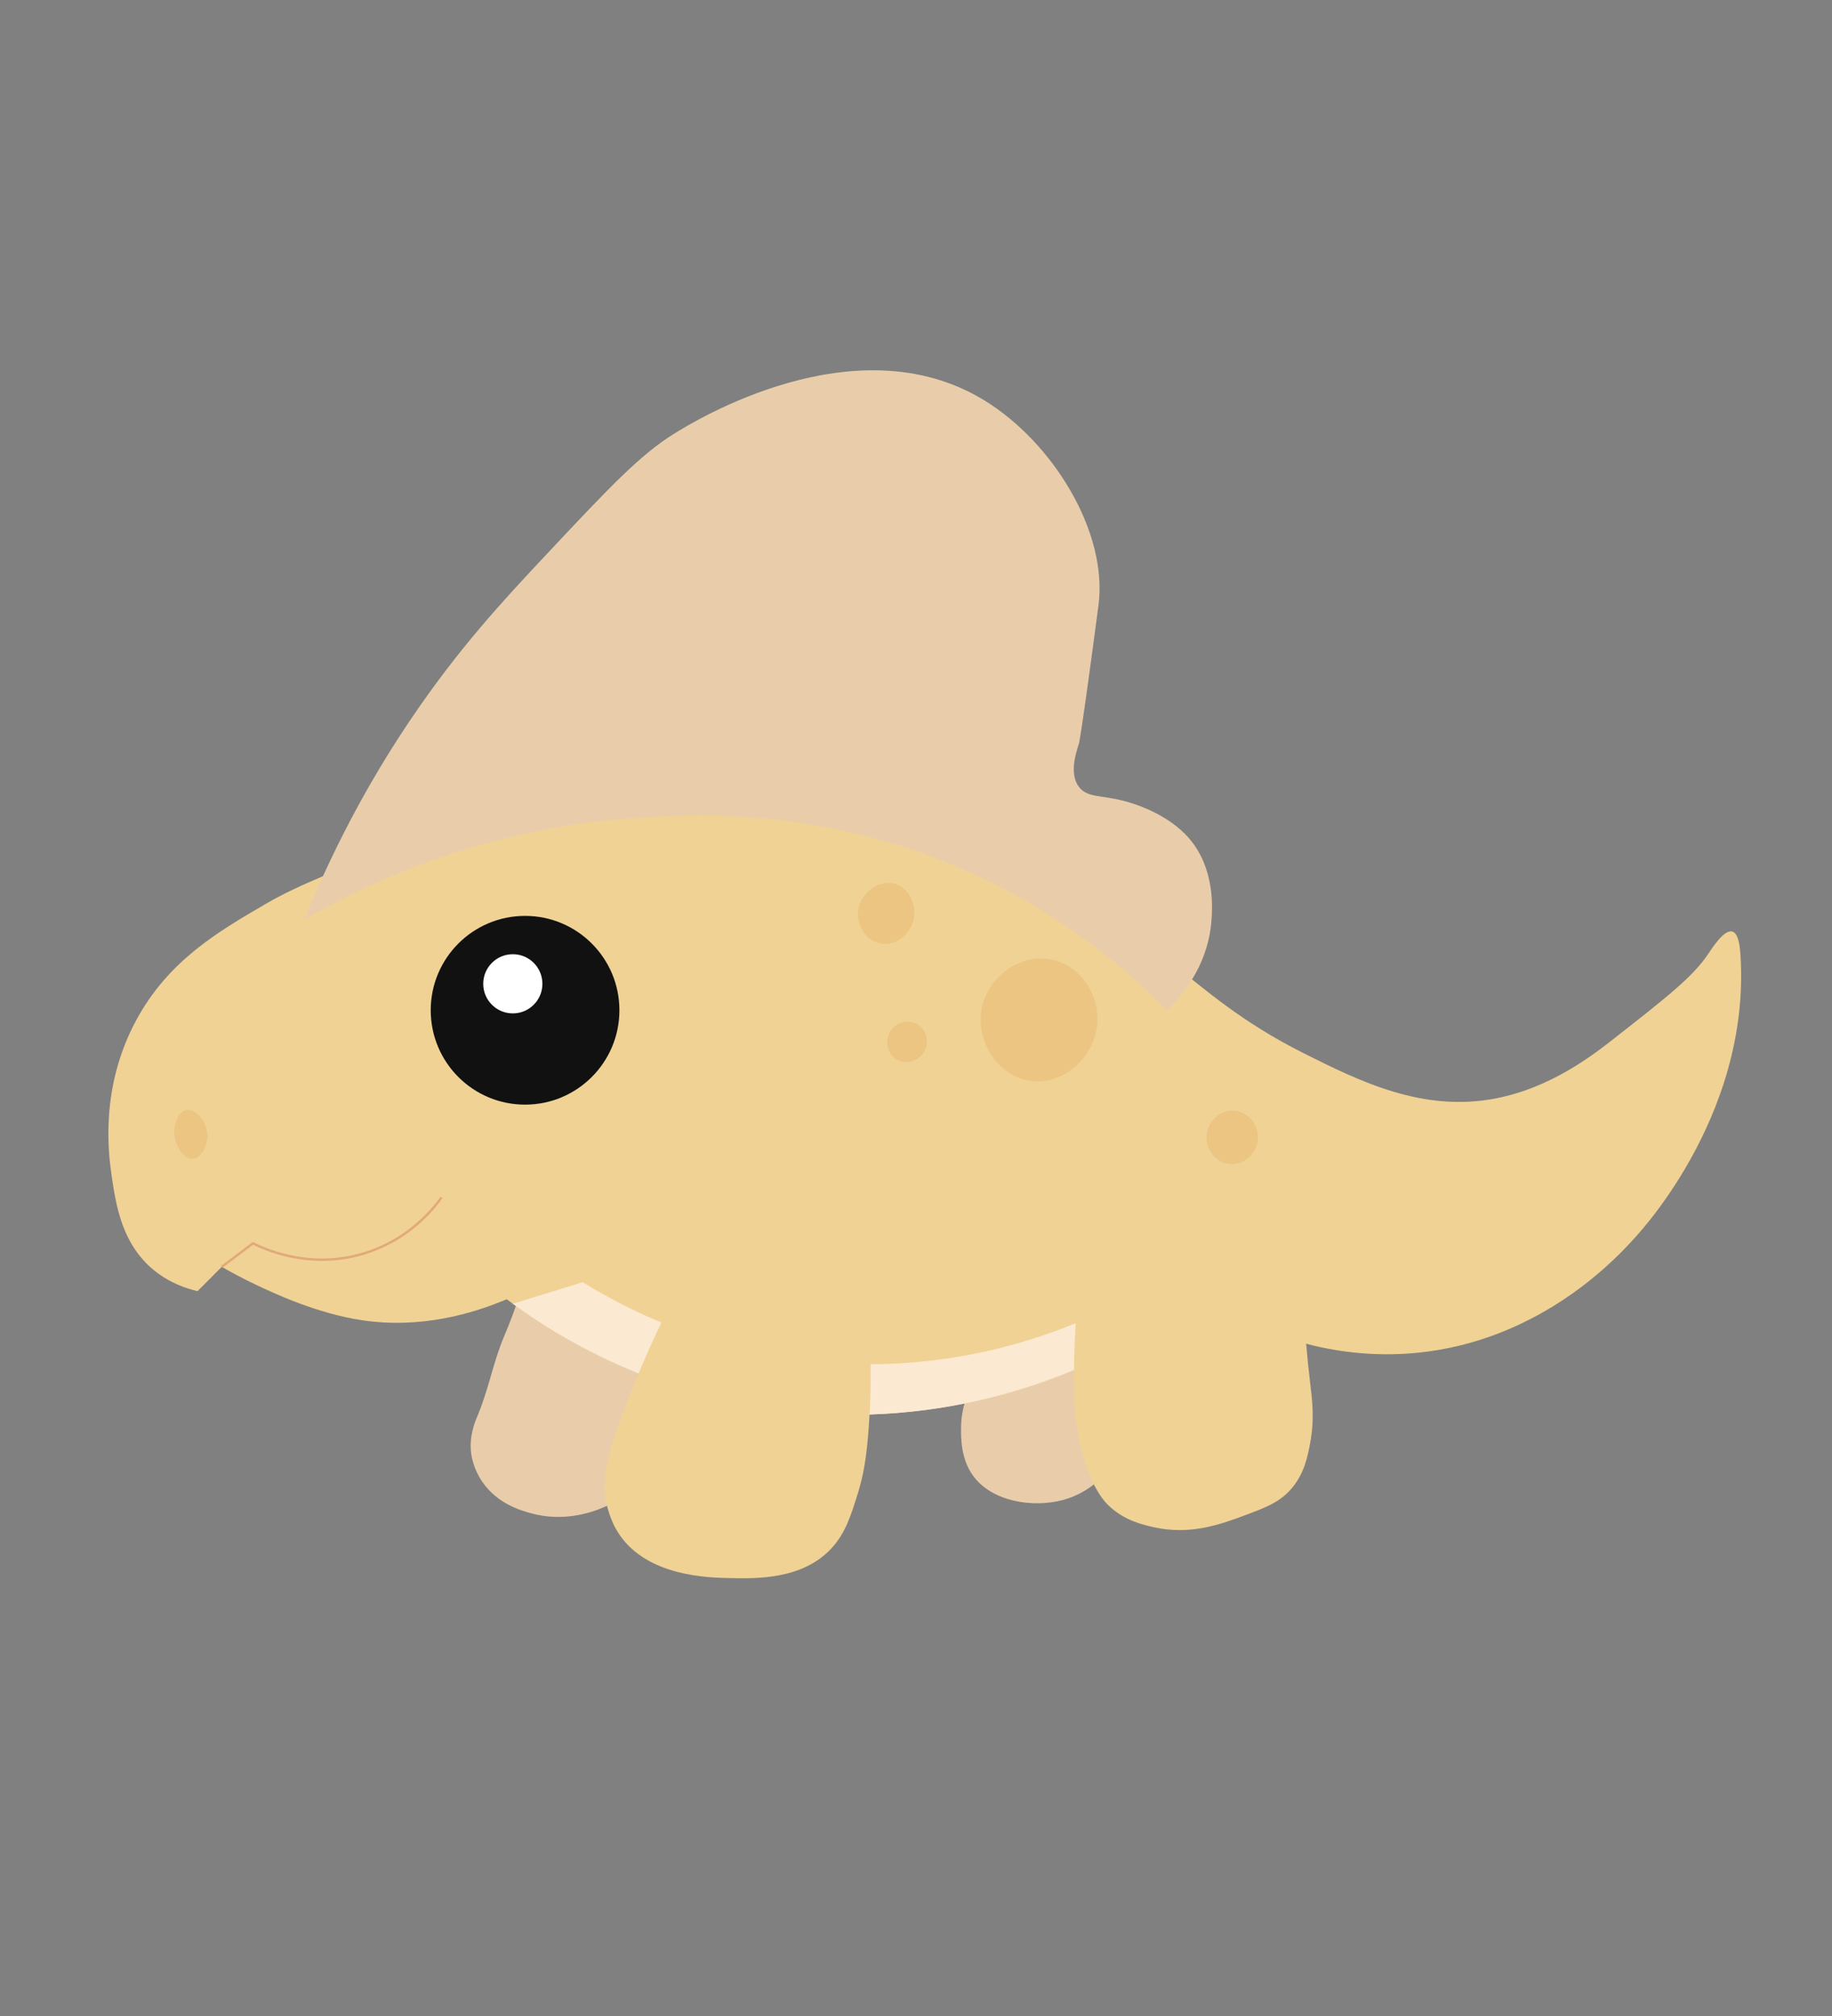<?xml version="1.0" encoding="UTF-8"?>
<svg id="Layer_1" data-name="Layer 1" xmlns="http://www.w3.org/2000/svg" viewBox="0 0 561.01 617.13">
  <rect x="0" y="0" width="561.01" height="617.13" fill="#808080" stroke="none"/>
  <defs>
    <style>
      .cls-1 {
        fill: #111112;
      }

      .cls-2 {
        fill: #e9cdaa;
      }

      .cls-3 {
        fill: none;
        stroke: #e2a979;
        stroke-miterlimit: 10;
        stroke-width: .74px;
      }

      .cls-4 {
        fill: #fbe9d2;
      }

      .cls-5 {
        fill: #f0d295;
      }

      .cls-6 {
        fill: #fff;
      }

      .cls-7 {
        fill: #ebc581;
      }
    </style>
  </defs>
  <path class="cls-2" d="M217.33,403.7c-.56,9.62-3.08,27.1-15.05,42.76-3.89,5.09-9.28,11.95-18.98,15.56-2.57.96-10.86,3.91-20.69,1.2-2.94-.81-10.23-2.82-14.88-9.58-2.73-3.97-3.31-7.78-3.42-8.55-.76-5.46,1.14-9.83,2.05-12.02,3.27-7.8,4.72-16.29,8.04-24.07,3.42-8.04,7.7-19.99,11.12-36.77,17.27,10.49,34.55,20.98,51.82,31.47Z"/>
  <path class="cls-2" d="M306.95,395.49c-3.04,11.26-6.19,19.9-8.55,25.83-2.12,5.32-4.11,9.68-4.1,16.08,0,3.01,0,9.15,3.59,14.2,5.83,8.21,18.6,10.01,27.71,7.53,14.04-3.82,20.27-18.06,24.12-26.85,6.41-14.65,6.02-28.45,4.96-36.77h-47.72Z"/>
  <path class="cls-5" d="M499.75,379.86c-6.94,7.6-29.71,30.57-65.45,34.21-14.3,1.46-26.49-.61-35.2-2.97-14.87-1.66-29.74-3.31-44.62-4.96-.71.45-1.49.93-2.35,1.44-14.73,8.92-50.39,27.42-98.79,25.33-48.61-2.1-82.6-23.79-96.3-33.82-.67-.49-1.29-.95-1.87-1.38-10.68,4.53-26.47,9.05-44.12,6.45-14.05-2.07-27.39-8.38-32.72-10.91-4.36-2.07-7.9-4.01-10.42-5.46-2.48,2.48-4.95,4.96-7.43,7.44-3.47-.81-8.59-2.51-13.39-6.45-9.67-7.93-11.54-19.55-12.89-28.76-1.01-6.92-3.65-26.93,7.44-47.59,9.83-18.32,25.12-27.23,39.66-35.7,5.1-2.97,10.13-5.47,23.31-10.91,23.64-9.75,41.62-17.17,59.49-21.81,11.66-3.03,45.18-11.4,84.28-4.47,51.43,9.12,92.31,41.12,110.07,55.03,11.06,8.67,21.61,18.18,40.65,27.77,17.66,8.88,36.78,18.19,59,13.88,16.95-3.29,29.81-13.34,36.19-18.34,16.08-12.59,24.12-18.88,28.75-25.8,1.35-2,4.96-7.65,7.44-6.93,2.05.59,2.36,5.27,2.48,6.93,3.4,50.56-33.22,87.77-33.22,87.77Z"/>
  <path class="cls-2" d="M357.33,309.25c2.69-2.49,12.64-12.3,13.68-27.78.24-3.5,1.05-15.62-6.84-24.79-6.82-7.94-17.84-10.96-20.09-11.54-6.98-1.79-11.13-.93-13.68-4.27-3.06-4.03-.91-10.38,0-13.25,0,0,.69-2.17,5.98-42.31,2.97-22.49-14.07-50.04-35.05-62.82-39.47-24.06-88.93,6.57-94.88,10.26-10.56,6.54-20.14,16.75-39.32,37.18-12.94,13.78-26.76,28.63-41.46,50.43-9.85,14.6-21.88,34.99-32.48,61.12,19.17-11.09,55.07-28.33,103-31.2,18.45-1.1,58.63-3.02,103.43,17.95,27.3,12.78,46.27,29.37,57.7,41.03Z"/>
  <path class="cls-3" d="M135.21,366.54c-2.35,3.29-9.83,12.85-23.55,17.09-17,5.26-31.16-1.51-34.18-3.04l-9.57,7.2"/>
  <path class="cls-7" d="M59.06,354.72c2.64-.21,4.73-4.34,4.42-7.78-.34-3.83-3.73-7.7-6.46-7.16-2.47.48-3.84,4.47-3.63,7.47.26,3.57,2.9,7.69,5.66,7.47Z"/>
  <path class="cls-7" d="M279.62,281.97c1.29-4.52-1.01-9.97-5.36-11.36-4.97-1.6-10.79,2.68-11.47,8.04-.55,4.3,2.2,9.37,6.97,10.18,4.63.79,8.71-2.84,9.86-6.86Z"/>
  <path class="cls-7" d="M281.12,313.7c2.7,1.73,3.39,5.3,2.07,7.93-1.54,3.06-5.59,4.46-8.61,2.68-3.13-1.85-3.76-6.32-1.61-9.11,1.82-2.36,5.41-3.26,8.15-1.5Z"/>
  <path class="cls-7" d="M322.6,293.87c8.9,2.16,14.16,11.32,13.4,19.72-.9,9.91-10.16,18.72-20.47,17.26-10.5-1.49-17.18-12.94-14.69-23.05,2.3-9.29,12.07-16.28,21.76-13.93Z"/>
  <path class="cls-7" d="M385.14,349.26c.6-4.38-2.6-8.92-7.18-9.27-4.41-.34-8.2,3.35-8.48,7.66-.27,4.13,2.73,8.25,7.09,8.66,4.33.41,8.02-3.03,8.57-7.05Z"/>
  <path class="cls-4" d="M352.13,407.58c-14.73,8.92-50.39,27.42-98.79,25.33-48.61-2.1-82.6-23.79-96.3-33.82,7.14-2.21,14.27-4.41,21.4-6.61,13.11,8.13,42.89,24.11,83.89,25.06,33.94.8,60.07-9.09,73.75-15.42,5.35,1.82,10.71,3.64,16.06,5.46Z"/>
  <circle class="cls-1" cx="160.79" cy="309.25" r="28.89"/>
  <circle class="cls-6" cx="157.04" cy="301.15" r="9.06"/>
  <path class="cls-5" d="M205.53,398.74c-6.35,12.63-11,23.78-14.37,32.67-5.56,14.68-7.55,23-4.62,31.81.45,1.35,1.28,3.77,3.12,6.5,8.67,12.79,26.99,13.19,33.65,13.34,8.34.18,22.38.49,31.26-9.06,4.37-4.7,6.09-10.27,8.24-17.27,1.51-4.91,2.55-10.15,3.25-20.18.57-8.14.91-19.26,0-32.67-20.18-1.71-40.36-3.42-60.54-5.13Z"/>
  <path class="cls-5" d="M398.8,393.78c.6,12.76,1.59,22.66,2.39,29.42.63,5.29,1.43,11.06,0,18.64-.78,4.11-1.74,8.92-5.3,13.34-3.59,4.46-7.88,6.13-14.37,8.55-7.52,2.81-16.9,6.31-28.22,3.76-3.43-.77-8.86-2-13.68-6.5-1.1-1.03-4.98-4.85-8.04-15.56-2.66-9.3-2.75-16.97-2.74-22.06.03-9.46.48-22.29,2.22-37.8,22.58,2.74,45.15,5.47,67.73,8.21Z"/>
</svg>